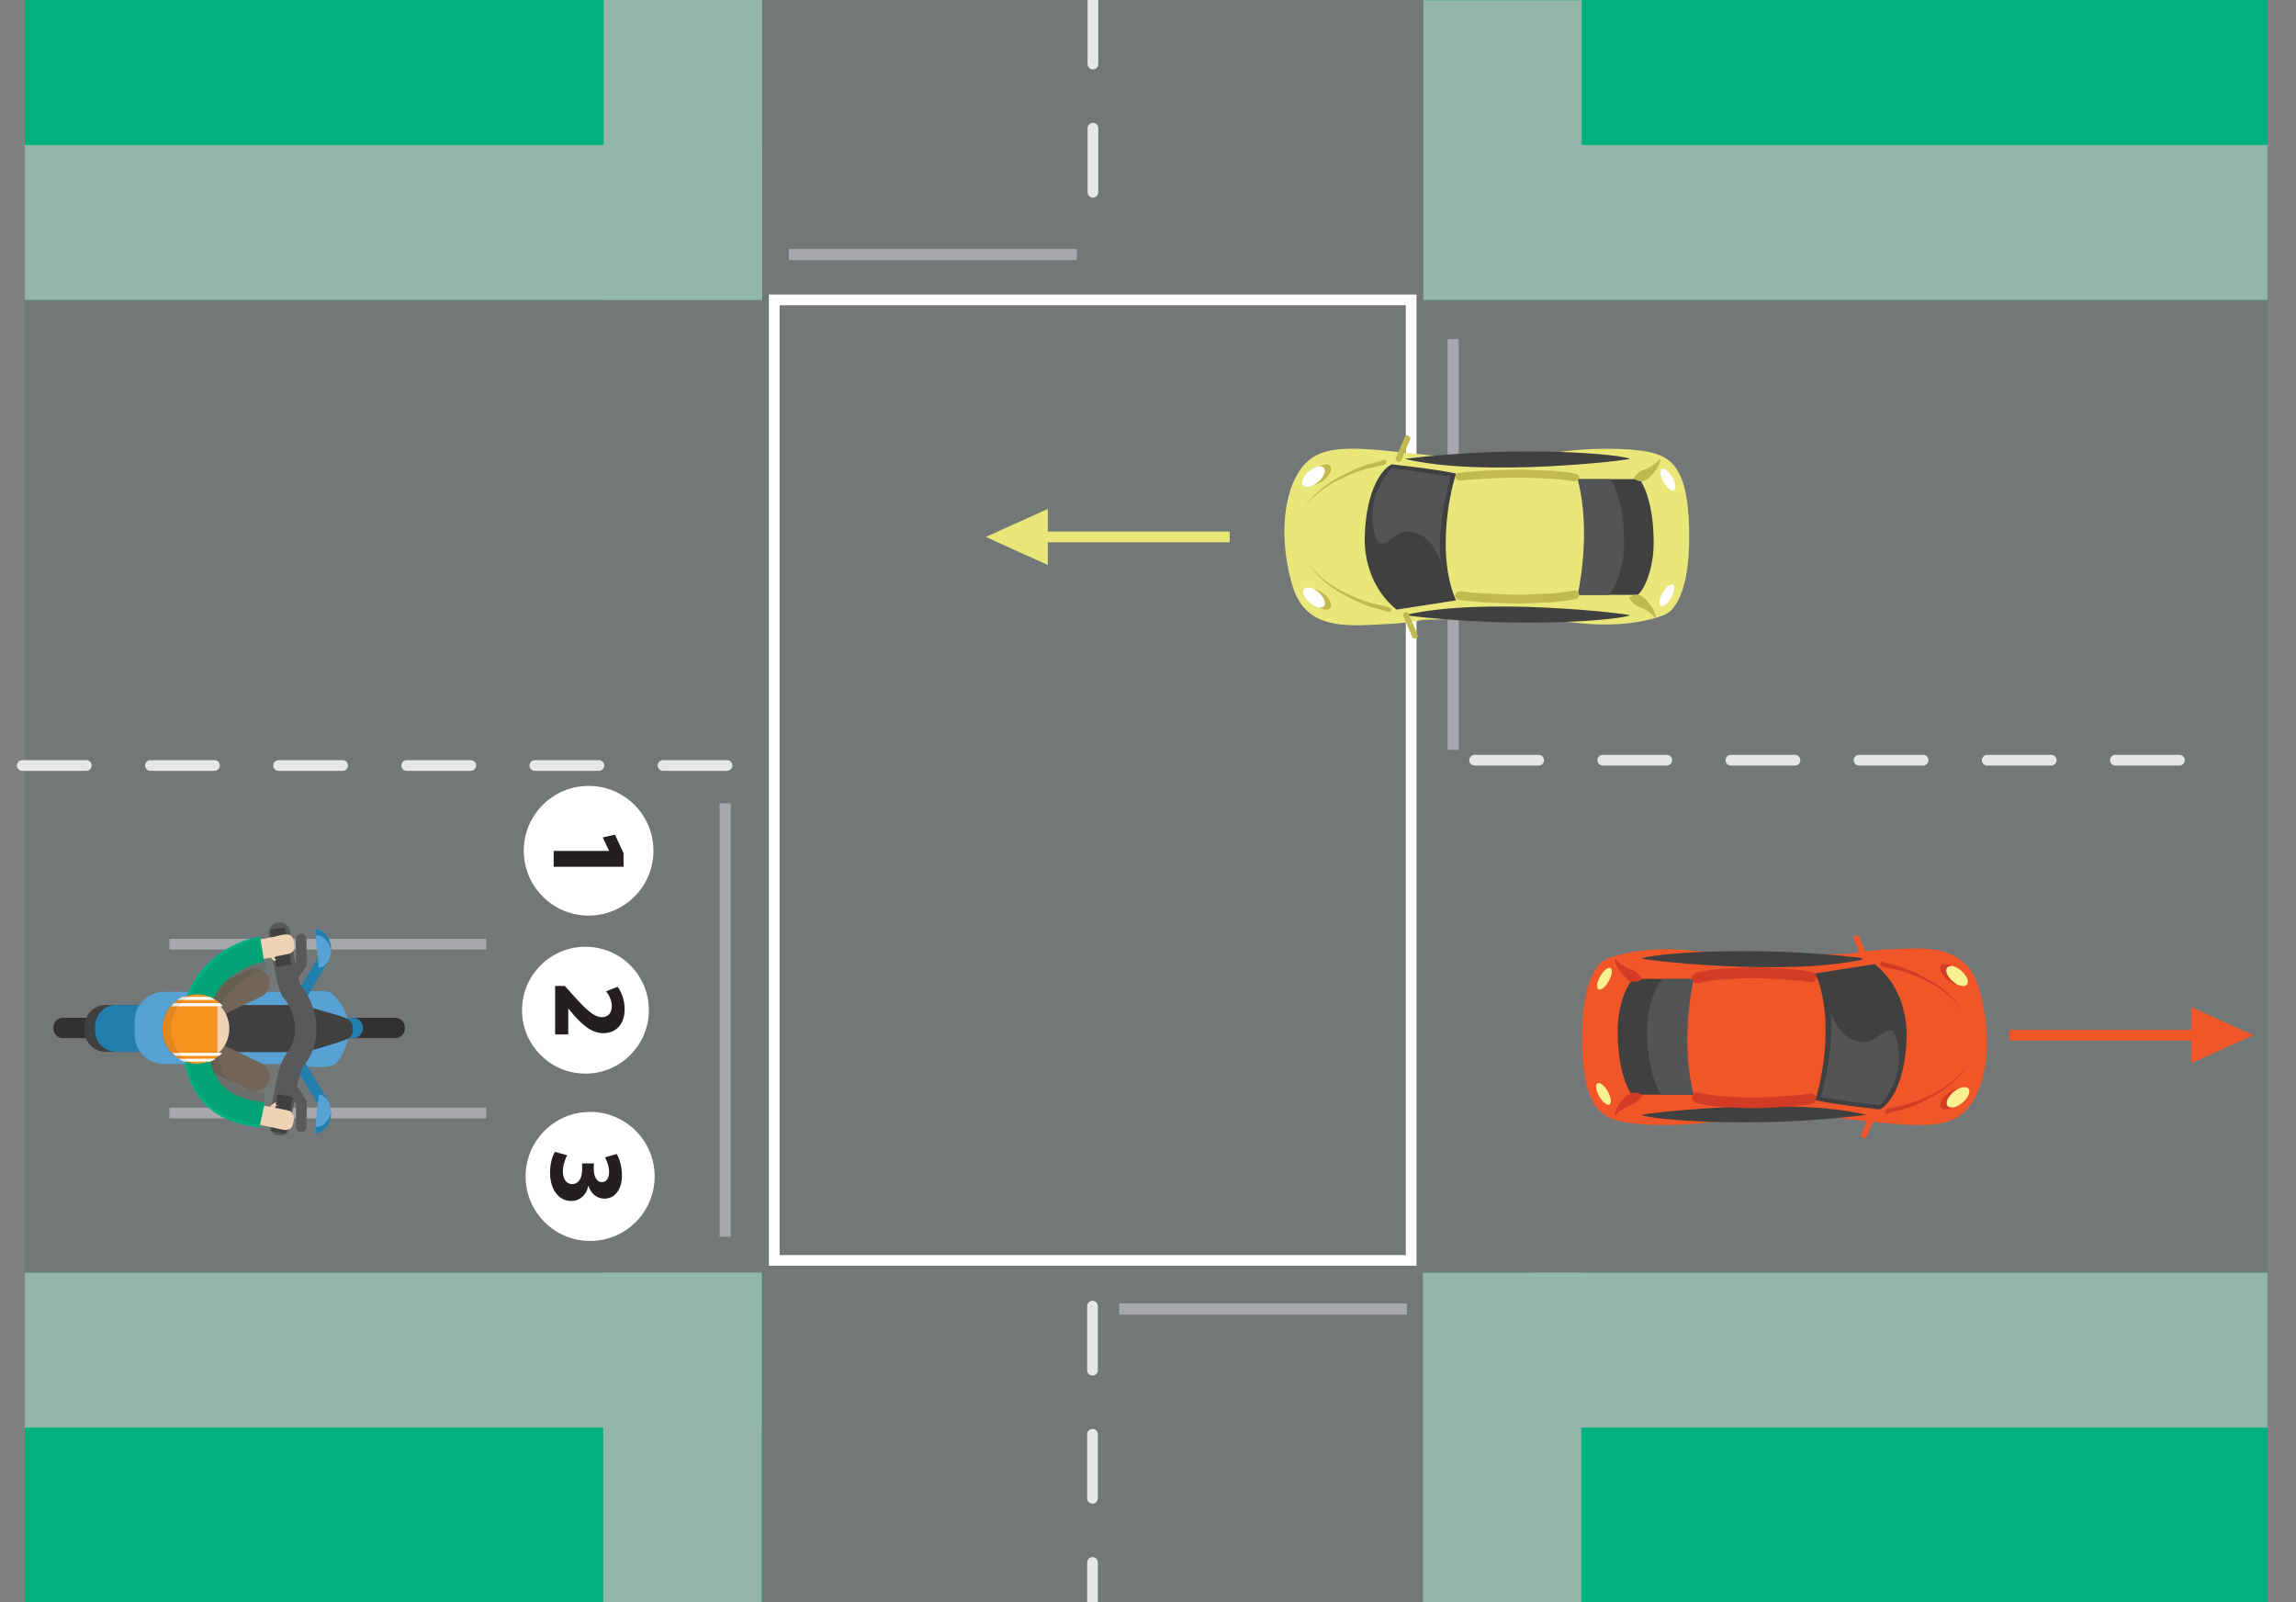 <?xml version="1.0" encoding="utf-8"?>
<!-- Generator: Adobe Illustrator 17.0.0, SVG Export Plug-In . SVG Version: 6.00 Build 0)  -->
<!DOCTYPE svg PUBLIC "-//W3C//DTD SVG 1.1//EN" "http://www.w3.org/Graphics/SVG/1.1/DTD/svg11.dtd">
<svg version="1.1" id="Layer_1" xmlns="http://www.w3.org/2000/svg" xmlns:xlink="http://www.w3.org/1999/xlink" x="0px" y="0px"
	 width="215px" height="150px" viewBox="0 0 215 150" enable-background="new 0 0 215 150" xml:space="preserve">
<rect x="0" y="0" width="215" height="150" fill="#808080" stroke="none"/>
<g>
	<g>
		<g display="none">
			<path display="inline" fill="#FEBE10" d="M474.154,188C427.656,44,304.663-110,75.583-110c-183.641,0-323.57,150-332.568,298
				H474.154z"/>
		</g>
		<g>
			<path display="none" fill="#4F6188" d="M111.083-95.481c0,0,139.658,9.286,233.833,105.981c-210-2.667-233.833,0.5-233.833,0.5
				h-217.5c0,0,24.545-61.823,100.667-93.167C39.583-100.833,87.34-98.185,111.083-95.481z"/>
		</g>
	</g>
</g>
<g>
	<rect x="2.324" fill="#00B180" width="210" height="150"/>
	<rect x="2.324" y="28.076" fill="#747777" width="210" height="91.084"/>
	<rect x="71.365" fill="#747777" width="61.959" height="150.065"/>
	<rect x="2.324" y="13.576" fill="#94B5AA" width="69.041" height="14.5"/>
	<rect x="2.324" y="119.16" fill="#94B5AA" width="68.999" height="14.5"/>
	<rect x="143.24" y="119.16" fill="#94B5AA" width="69.084" height="14.5"/>
	<rect x="56.49" y="119.16" fill="#94B5AA" width="14.833" height="30.905"/>
	<rect x="133.24" y="119.16" fill="#94B5AA" width="14.833" height="30.84"/>
	<rect x="56.532" y="0" fill="#94B5AA" width="14.833" height="28.076"/>
	<polygon fill="#94B5AA" points="212.324,13.575 212.324,28.075 133.284,28.075 133.284,0.025 148.114,0.025 148.114,13.575 	"/>
	<rect x="72.5" y="28.076" fill="none" stroke="#FFFFFF" stroke-miterlimit="10" width="59.643" height="89.924"/>
	<g>
		<path fill="#F05628" d="M150.533,89.748c0.217-0.073,3.034-1.3,8.163-0.722s14.447,0.284,14.447,0.284s1.011-0.303,4.045-0.438
			s6.862-0.496,8.091,3.549c1.228,4.045,0.978,8.26-0.528,10.676c-1.611,2.584-4.239,2.471-9.729,1.893s-2.627-0.375-7.756-0.447
			s-5.608,0.371-8.136,0.626s-6.357,0.255-8.091-0.396c-1.734-0.65-2.889-2.273-2.889-7.71S149.673,90.037,150.533,89.748z"/>
		<path fill="#404041" d="M153.017,91.647h5.526c0,0-1.354,5.743,0,10.836c-4.063,0-5.743,0-5.743,0s-1.294-1.584-1.32-5.851
			C151.462,93.489,152.746,91.647,153.017,91.647z"/>
		<path fill="#535455" d="M158.602,91.647h-2.821c-0.271,0-1.555,1.842-1.536,4.984c0.026,4.268,1.32,5.851,1.32,5.851
			c0.81,0,1.815,0,3.038,0C157.247,97.39,158.602,91.647,158.602,91.647z"/>
		<path fill="#404041" d="M169.975,91.132l5.58-0.867c3.094,2.517,2.998,6.231,2.983,6.799c-0.129,4.835-1.899,6.583-2.549,6.799
			c-4.876-0.542-6.014-0.867-6.014-0.867s0.921-2.573,0.975-6.285C171.004,93.002,169.975,91.132,169.975,91.132z"/>
		<path fill="#404041" d="M153.721,104.381c-0.14-0.098,13.761-1.788,21.075,0C163.744,105.735,154.263,104.76,153.721,104.381z"/>
		<path fill="#404041" d="M153.721,89.74c-0.14,0.098,13.761,1.788,21.075,0C163.744,88.385,154.263,89.36,153.721,89.74z"/>
		<path fill="#D23C27" d="M176.419,90.4L176.419,90.4l-0.002,0.002l0,0c0.001-0.001,0.019-0.02,0.028-0.034
			c0.022-0.032,0.04-0.088,0.034-0.138c-0.002-0.024-0.01-0.048-0.017-0.064l-0.008-0.016c-0.008-0.019-0.039-0.053-0.045-0.057
			c-0.006-0.005-0.013-0.01-0.02-0.015s-0.014-0.008-0.014-0.008c-0.005-0.002,0.015,0.007,0.042,0.017
			c0.054,0.019,0.145,0.047,0.262,0.081c0.237,0.065,0.576,0.157,0.983,0.267c0.103,0.029,0.211,0.059,0.323,0.09
			c0.028,0.009,0.06,0.018,0.094,0.031l0.082,0.031c0.055,0.021,0.111,0.043,0.167,0.064c0.226,0.087,0.465,0.175,0.711,0.285
			c0.249,0.1,0.497,0.222,0.747,0.347c0.252,0.122,0.496,0.264,0.747,0.395c0.499,0.265,0.98,0.583,1.398,0.909
			c0.422,0.325,0.783,0.667,1.073,0.977c0.29,0.311,0.502,0.594,0.64,0.799c0.071,0.101,0.12,0.185,0.155,0.241
			s0.053,0.086,0.053,0.086s-0.02-0.029-0.057-0.084c-0.037-0.054-0.09-0.136-0.166-0.233c-0.147-0.197-0.372-0.469-0.673-0.763
			c-0.599-0.591-1.509-1.266-2.521-1.742c-0.254-0.118-0.505-0.248-0.758-0.355c-0.252-0.111-0.499-0.218-0.745-0.303
			c-0.241-0.094-0.486-0.171-0.716-0.247c-0.057-0.019-0.114-0.038-0.17-0.056l-0.083-0.027c-0.021-0.007-0.043-0.013-0.07-0.019
			c-0.109-0.025-0.215-0.049-0.316-0.072c-0.414-0.091-0.759-0.168-1.001-0.221c-0.122-0.029-0.218-0.053-0.289-0.074
			c-0.036-0.011-0.064-0.02-0.1-0.036c-0.008-0.004-0.021-0.011-0.034-0.019c-0.01-0.007-0.02-0.014-0.028-0.021
			c-0.008-0.006-0.041-0.042-0.05-0.062l-0.009-0.018c-0.007-0.016-0.014-0.04-0.017-0.065c-0.006-0.051,0.011-0.107,0.034-0.14
			c0.009-0.015,0.027-0.034,0.028-0.035l0,0l0.001-0.001l0.001-0.001l0.022-0.02c0.088-0.081,0.225-0.076,0.306,0.012
			s0.076,0.225-0.012,0.306C176.424,90.395,176.421,90.398,176.419,90.4z"/>
		<path fill="#D23C27" d="M176.873,103.919c0,0,0,0-0.001-0.001l-0.001-0.001l0,0c0.001,0.001,0.019,0.02,0.028,0.034
			c0.022,0.032,0.04,0.088,0.034,0.138c-0.002,0.024-0.01,0.048-0.017,0.064l-0.008,0.016c-0.008,0.019-0.039,0.053-0.045,0.057
			c-0.006,0.005-0.013,0.01-0.02,0.015s-0.014,0.008-0.014,0.008c-0.005,0.002,0.015-0.007,0.042-0.017
			c0.054-0.019,0.145-0.047,0.262-0.081c0.237-0.065,0.576-0.157,0.983-0.267c0.103-0.029,0.211-0.059,0.323-0.09
			c0.028-0.009,0.06-0.018,0.094-0.031l0.082-0.031c0.055-0.021,0.111-0.043,0.167-0.064c0.226-0.087,0.465-0.175,0.711-0.285
			c0.249-0.1,0.497-0.222,0.747-0.347c0.252-0.122,0.496-0.264,0.747-0.395c0.499-0.265,0.98-0.583,1.398-0.909
			c0.422-0.325,0.783-0.667,1.073-0.977c0.29-0.311,0.502-0.594,0.64-0.799c0.071-0.101,0.12-0.185,0.155-0.241
			s0.053-0.086,0.053-0.086s-0.02,0.029-0.057,0.084c-0.037,0.054-0.09,0.136-0.166,0.233c-0.147,0.197-0.372,0.469-0.673,0.763
			c-0.599,0.591-1.509,1.266-2.521,1.742c-0.254,0.118-0.505,0.248-0.758,0.355c-0.252,0.111-0.499,0.218-0.745,0.303
			c-0.241,0.094-0.486,0.171-0.716,0.247c-0.057,0.019-0.114,0.038-0.17,0.056l-0.083,0.027c-0.021,0.007-0.043,0.013-0.07,0.019
			c-0.109,0.025-0.215,0.049-0.316,0.072c-0.414,0.091-0.759,0.168-1.001,0.221c-0.122,0.029-0.218,0.053-0.289,0.074
			c-0.036,0.011-0.064,0.02-0.1,0.036c-0.008,0.004-0.021,0.011-0.034,0.019c-0.01,0.007-0.02,0.014-0.028,0.021
			c-0.008,0.006-0.041,0.042-0.05,0.062l-0.009,0.018c-0.007,0.016-0.014,0.04-0.017,0.065c-0.006,0.051,0.011,0.107,0.034,0.14
			c0.009,0.015,0.027,0.034,0.028,0.035l0,0l0.001,0.001c0.001,0.001,0.001,0.001,0.001,0.001l0.022,0.02
			c0.088,0.081,0.225,0.076,0.306-0.012s0.076-0.225-0.012-0.306C176.879,103.924,176.875,103.921,176.873,103.919z"/>
		
			<ellipse transform="matrix(-0.494 0.869 -0.869 -0.494 304.076 6.395)" fill="#F9F18F" cx="150.178" cy="91.644" rx="1.142" ry="0.461"/>
		
			<ellipse transform="matrix(0.494 0.869 -0.869 0.494 165.034 -78.714)" fill="#F9F18F" cx="150.171" cy="102.488" rx="1.142" ry="0.461"/>
		
			<ellipse transform="matrix(-0.642 0.767 -0.767 -0.642 370.985 9.466)" fill="#F9F18F" cx="183.281" cy="91.409" rx="0.65" ry="1.273"/>
		<path fill="#D23C27" d="M182.894,91.911c-0.539-0.451-0.79-1.04-0.56-1.316c0.095-0.113,0.258-0.152,0.452-0.132
			c-0.425-0.233-0.836-0.27-1.013-0.059c-0.23,0.275,0.02,0.864,0.56,1.316c0.318,0.266,0.663,0.421,0.942,0.45
			C183.148,92.101,183.019,92.015,182.894,91.911z"/>
		
			<ellipse transform="matrix(0.642 0.767 -0.767 0.642 144.47 -103.766)" fill="#F9F18F" cx="183.268" cy="102.704" rx="0.65" ry="1.273"/>
		<path fill="#D23C27" d="M182.894,102.219c-0.539,0.451-0.79,1.04-0.56,1.316c0.095,0.113,0.258,0.152,0.452,0.132
			c-0.425,0.233-0.836,0.27-1.013,0.059c-0.23-0.275,0.02-0.864,0.56-1.316c0.318-0.266,0.663-0.421,0.942-0.45
			C183.148,102.029,183.019,102.115,182.894,102.219z"/>
		<g>
			<path fill="#D23C27" d="M151.273,89.783c0,0,0.036,0.038,0.098,0.104c0.063,0.064,0.149,0.172,0.27,0.251
				c0.217,0.17,0.551,0.393,0.88,0.557c0.176,0.065,0.354,0.126,0.505,0.172c0.141,0.082,0.249,0.18,0.349,0.276
				c0.1,0.117,0.185,0.185,0.258,0.278c0.072,0.077,0.124,0.141,0.124,0.141l0.005,0.006c0.023,0.028,0.021,0.068-0.003,0.094
				c0,0-0.049,0.052-0.152,0.11c-0.102,0.068-0.275,0.138-0.458,0.138c-0.194,0.017-0.414-0.015-0.605-0.12
				c-0.199-0.104-0.335-0.306-0.501-0.455c-0.145-0.174-0.3-0.329-0.411-0.506c-0.123-0.159-0.215-0.339-0.281-0.498
				c-0.078-0.151-0.099-0.275-0.126-0.363c-0.024-0.088-0.038-0.138-0.038-0.138c-0.008-0.027,0.008-0.056,0.036-0.063
				C151.24,89.763,151.26,89.769,151.273,89.783z"/>
		</g>
		<g>
			<path fill="#D23C27" d="M151.186,104.375c0,0,0.014-0.05,0.038-0.138c0.027-0.088,0.048-0.212,0.126-0.363
				c0.066-0.158,0.158-0.338,0.281-0.498c0.111-0.178,0.266-0.332,0.411-0.506c0.167-0.148,0.302-0.35,0.501-0.455
				c0.191-0.105,0.41-0.138,0.605-0.12c0.183,0.001,0.356,0.071,0.458,0.138c0.103,0.057,0.152,0.11,0.152,0.11
				c0.025,0.026,0.026,0.067,0.003,0.094l-0.005,0.006c0,0-0.051,0.064-0.124,0.141c-0.073,0.094-0.158,0.161-0.258,0.278
				c-0.1,0.096-0.208,0.194-0.349,0.276c-0.151,0.046-0.329,0.107-0.505,0.172c-0.329,0.164-0.663,0.387-0.88,0.557
				c-0.122,0.08-0.207,0.188-0.27,0.251c-0.063,0.066-0.098,0.104-0.098,0.104c-0.019,0.021-0.052,0.022-0.073,0.003
				C151.186,104.413,151.181,104.392,151.186,104.375z"/>
		</g>
		<path fill="#F05628" d="M174.946,89.732c0.039,0.092-0.041,0.214-0.179,0.272l0,0c-0.138,0.058-0.281,0.031-0.32-0.061
			l-0.877-2.077c-0.039-0.092,0.041-0.214,0.179-0.272l0,0c0.138-0.058,0.281-0.031,0.32,0.061L174.946,89.732z"/>
		<path fill="#F05628" d="M175.644,104.398c0.039-0.092-0.041-0.214-0.179-0.272l0,0c-0.138-0.058-0.281-0.031-0.32,0.061
			l-0.877,2.077c-0.039,0.092,0.041,0.214,0.179,0.272l0,0c0.138,0.058,0.281,0.031,0.32-0.061L175.644,104.398z"/>
		<path fill="#535455" d="M171.383,94.69c0,0,0.578,2.513-0.867,8.025c3.829,0.6,5.529,0.781,5.529,0.781s2.273-2.348,1.695-5.598
			c-0.578-3.251-1.769,0.038-3.565-0.361C173.097,97.297,172.308,96.936,171.383,94.69z"/>
		<path fill="none" stroke="#D23C27" stroke-linecap="round" stroke-linejoin="round" stroke-miterlimit="10" d="M158.949,91.555
			c0.939-0.245,1.86-0.334,2.535-0.365c1.374-0.064,2.103-0.16,3.471-0.097c1.435,0.067,3.299,0.125,4.614,0.375"/>
		<path fill="none" stroke="#D23C27" stroke-linecap="round" stroke-linejoin="round" stroke-miterlimit="10" d="M158.949,102.775
			c0.939,0.245,1.86,0.334,2.535,0.365c1.374,0.064,2.103,0.16,3.471,0.097c1.435-0.067,3.299-0.125,4.614-0.375"/>
	</g>
	<rect x="136.053" y="32.25" fill="none" stroke="#A6A8AB" stroke-miterlimit="10" width="0.042" height="37.451"/>
	<rect x="67.886" y="75.701" fill="none" stroke="#A6A8AB" stroke-miterlimit="10" width="0.042" height="39.581"/>
	<rect x="74.365" y="23.805" fill="none" stroke="#A6A8AB" stroke-miterlimit="10" width="25.979" height="0.042"/>
	<rect x="105.303" y="122.535" fill="none" stroke="#A6A8AB" stroke-miterlimit="10" width="25.938" height="0.042"/>
	<polygon fill="#E9E67A" points="98.12,52.898 92.31,50.268 98.12,47.648 98.12,49.768 115.15,49.768 115.15,50.768 98.12,50.768 	
		"/>
	<polygon fill="#F05628" points="205.19,94.29 211,96.92 205.19,99.54 205.19,97.42 188.16,97.42 188.16,96.42 205.19,96.42 	"/>
	
		<line fill="none" stroke="#E6E7E8" stroke-linecap="round" stroke-miterlimit="10" stroke-dasharray="6" x1="102.303" y1="122.282" x2="102.303" y2="150.065"/>
	
		<line fill="none" stroke="#E6E7E8" stroke-linecap="round" stroke-miterlimit="10" stroke-dasharray="6" x1="102.344" y1="0" x2="102.344" y2="23.847"/>
	
		<line fill="none" stroke="#E6E7E8" stroke-linecap="round" stroke-miterlimit="10" stroke-dasharray="6" x1="138.083" y1="71.17" x2="205.541" y2="71.17"/>
	
		<line fill="none" stroke="#E6E7E8" stroke-linecap="round" stroke-miterlimit="10" stroke-dasharray="6" x1="2.083" y1="71.669" x2="69.541" y2="71.669"/>
	<line fill="none" stroke="#A6A8AB" stroke-miterlimit="10" x1="45.532" y1="88.401" x2="15.865" y2="88.401"/>
	<line fill="none" stroke="#A6A8AB" stroke-miterlimit="10" x1="45.532" y1="104.199" x2="15.865" y2="104.199"/>
	<g>
		<circle fill="#FFFFFF" cx="55.119" cy="79.649" r="6.071"/>
		<g>
			<path fill="#231F20" d="M57.032,79.667v-0.02l-0.594-1.248l1.148-0.252l0.806,1.732v1.269h-6.544v-1.481H57.032z"/>
		</g>
	</g>
	<g>
		<circle fill="#FFFFFF" cx="54.821" cy="94.576" r="5.938"/>
		<g>
			<path fill="#231F20" d="M51.981,92.307h0.905l0.749,0.828c1.252,1.398,1.97,2.078,2.719,2.098c0.522,0,0.936-0.315,0.936-1.054
				c0-0.551-0.276-1.033-0.532-1.369l1.074-0.424c0.365,0.484,0.66,1.232,0.66,2.098c0,1.449-0.847,2.246-2.009,2.246
				c-1.074,0-1.93-0.779-2.758-1.704l-0.491-0.591h-0.02v2.413h-1.232v-4.54L51.981,92.307L51.981,92.307z"/>
		</g>
	</g>
	<g>
		<circle fill="#FFFFFF" cx="55.26" cy="110.14" r="6.041"/>
		<g>
			<path fill="#231F20" d="M53.109,108.152c-0.14,0.271-0.401,0.892-0.401,1.512c0,0.792,0.381,1.193,0.871,1.193
				c0.642,0,0.932-0.642,0.932-1.313v-0.622h1.093v0.591c0.01,0.511,0.2,1.163,0.752,1.163c0.391,0,0.682-0.321,0.682-0.962
				c0-0.531-0.231-1.091-0.391-1.362l1.101-0.311c0.251,0.391,0.491,1.173,0.491,2.014c0,1.392-0.731,2.164-1.623,2.164
				c-0.692,0-1.232-0.391-1.512-1.192h-0.02c-0.14,0.781-0.732,1.412-1.583,1.412c-1.153,0-1.994-1.012-1.994-2.665
				c0-0.841,0.221-1.553,0.461-1.933L53.109,108.152z"/>
		</g>
	</g>
	<g>
		<path fill="#32312F" d="M30.794,97.194c-0.493,0-0.893-0.4-0.893-0.893v-0.119c0-0.493,0.4-0.893,0.893-0.893h6.222
			c0.493,0,0.893,0.4,0.893,0.893v0.119c0,0.493-0.4,0.893-0.893,0.893H30.794z"/>
		<path fill="#32312F" d="M5.893,97.194C5.4,97.194,5,96.794,5,96.301v-0.119c0-0.493,0.4-0.893,0.893-0.893h6.222
			c0.493,0,0.893,0.4,0.893,0.893v0.119c0,0.493-0.4,0.893-0.893,0.893H5.893z"/>
		<path fill="#404041" d="M9.898,98.473c-1.1,0-1.991-0.891-1.991-1.991v-0.398c0-1.1,0.891-1.991,1.991-1.991h7.779
			c1.1,0,1.991,0.891,1.991,1.991v0.398c0,1.1-0.891,1.991-1.991,1.991H9.898z"/>
		<path fill="#227FAD" d="M10.894,98.473c-1.1,0-1.991-0.891-1.991-1.991v-0.398c0-1.1,0.891-1.991,1.991-1.991h7.779
			c1.1,0,1.991,0.891,1.991,1.991v0.398c0,1.1-0.891,1.991-1.991,1.991H10.894z"/>
		<path fill="#227FAD" d="M27.921,97.194c-0.526,0-0.953-0.427-0.953-0.953l0,0c0-0.526,0.427-0.953,0.953-0.953h5.128
			c0.526,0,0.953,0.427,0.953,0.953l0,0c0,0.526-0.427,0.953-0.953,0.953H27.921z"/>
		<path fill="#57A1D4" d="M15.388,99.625c-1.539,0-2.787-1.248-2.787-2.787v-1.195c0-1.539,1.248-2.787,2.787-2.787H28.03
			c1.539,0,2.787,1.248,2.787,2.787v1.195c0,1.539-1.248,2.787-2.787,2.787H15.388z"/>
		<path fill="#57A1D4" d="M30.974,92.952c-0.614-0.318-2.379-0.096-3.557-0.096s-0.563,6.769-0.563,6.769s3.73,0.614,4.511,0
			c0.489-0.384,1.294-1.666,1.294-3.367C32.658,94.475,31.292,93.117,30.974,92.952z"/>
		<path fill="#404041" d="M17.58,98.506c-1.219,0-2.207-0.988-2.207-2.207l0,0c0-1.219,0.988-2.207,2.207-2.207h10.632
			c1.219,0,2.207,0.988,2.207,2.207l0,0c0,1.219-0.988,2.207-2.207,2.207H17.58z"/>
		<g>
			<line fill="none" stroke="#227FAD" stroke-miterlimit="10" x1="27.906" y1="99.342" x2="30.419" y2="103.484"/>
			<path fill="#57A1D4" d="M30.981,104.4c0.102-0.997-0.403-1.865-1.128-1.939l-0.369,3.61
				C30.21,106.145,30.88,105.397,30.981,104.4z"/>
			<path fill="#227FAD" d="M30.997,104.394c0.01-0.096,0.009-0.19,0.008-0.283c-0.187,0.853-0.793,1.459-1.447,1.392l-0.057,0.561
				C30.225,106.139,30.895,105.391,30.997,104.394z"/>
		</g>
		<g>
			<line fill="none" stroke="#227FAD" stroke-miterlimit="10" x1="27.906" y1="93.732" x2="30.419" y2="89.591"/>
			<path fill="#57A1D4" d="M30.981,88.675c0.102,0.997-0.403,1.865-1.128,1.939l-0.369-3.61C30.21,86.93,30.88,87.678,30.981,88.675
				z"/>
			<path fill="#227FAD" d="M30.997,88.681c0.01,0.096,0.009,0.19,0.008,0.283c-0.187-0.853-0.793-1.459-1.447-1.392l-0.057-0.561
				C30.225,86.936,30.895,87.684,30.997,88.681z"/>
		</g>
		<path fill="#404041" d="M33.02,96.267c0,0,0.05-0.56-0.448-0.858c-0.498-0.299-4.666-1.403-4.666-1.403s0.599,0.906,0.592,2.1
			s-0.225,2.003-0.574,2.401c-0.348,0.398,4.349-1.057,4.647-1.256C32.869,97.052,33.131,96.77,33.02,96.267z"/>
		<path fill="none" stroke="#58595B" stroke-width="2" stroke-linecap="round" stroke-linejoin="round" stroke-miterlimit="10" d="
			M26.172,87.357c0,0,0.664,4.992,1.195,5.499s1.261,1.967,1.261,3.427c0,1.792-0.737,2.49-1.228,3.342
			c-0.613,1.064-1.228,5.949-1.228,5.882"/>
		<path fill="#716558" d="M17.906,96.465c-0.689,0.332-1.516,0.043-1.848-0.645l0,0c-0.332-0.689-0.043-1.516,0.645-1.848
			l6.564-3.167c0.689-0.332,1.516-0.043,1.848,0.645l0,0c0.332,0.689,0.043,1.516-0.645,1.848L17.906,96.465z"/>
		<path fill="#716558" d="M17.906,96.379c-0.689-0.332-1.516-0.043-1.848,0.645l0,0c-0.332,0.689-0.043,1.516,0.645,1.848
			l6.564,3.167c0.689,0.332,1.516,0.043,1.848-0.645l0,0c0.332-0.689,0.043-1.516-0.645-1.848L17.906,96.379z"/>
		<path fill="#EFD3B4" d="M25.175,103.818c0,0,0.273-0.567,0.763-0.631c0.49-0.063,0.429,0.265,0.429,0.265l-0.836,0.374
			L25.175,103.818z"/>
		<g>
			<path fill="#404041" d="M25.751,104.566c-0.1-0.016-0.167-0.109-0.151-0.209l0,0c0.016-0.1,0.109-0.167,0.209-0.151l1.114,0.178
				c0.1,0.016,0.167,0.109,0.151,0.209l0,0c-0.016,0.1-0.109,0.167-0.209,0.151L25.751,104.566z"/>
			<path fill="#404041" d="M25.696,104.911c-0.1-0.016-0.167-0.109-0.151-0.209l0,0c0.016-0.1,0.109-0.167,0.209-0.151l1.114,0.178
				c0.1,0.016,0.167,0.109,0.151,0.209l0,0c-0.016,0.1-0.109,0.167-0.209,0.151L25.696,104.911z"/>
			<path fill="#404041" d="M25.643,105.238c-0.1-0.016-0.167-0.109-0.151-0.209l0,0c0.016-0.1,0.109-0.167,0.209-0.151l1.114,0.178
				c0.1,0.016,0.167,0.109,0.151,0.209l0,0c-0.016,0.1-0.109,0.167-0.209,0.151L25.643,105.238z"/>
			<path fill="#404041" d="M25.586,105.599c-0.1-0.016-0.167-0.109-0.151-0.209l0,0c0.016-0.1,0.109-0.167,0.209-0.151l1.114,0.178
				c0.1,0.016,0.167,0.109,0.151,0.209l0,0c-0.016,0.1-0.109,0.167-0.209,0.151L25.586,105.599z"/>
			<path fill="#404041" d="M25.528,105.959c-0.1-0.016-0.167-0.109-0.151-0.209l0,0c0.016-0.1,0.109-0.167,0.209-0.151l1.114,0.178
				c0.1,0.016,0.167,0.109,0.151,0.209l0,0c-0.016,0.1-0.109,0.167-0.209,0.151L25.528,105.959z"/>
			<path fill="#404041" d="M26.091,102.833c-0.1-0.016-0.167-0.109-0.151-0.209l0,0c0.016-0.1,0.109-0.167,0.209-0.151l1.114,0.178
				c0.1,0.016,0.167,0.109,0.151,0.209l0,0c-0.016,0.1-0.109,0.167-0.209,0.151L26.091,102.833z"/>
			<path fill="#404041" d="M26.036,103.177c-0.1-0.016-0.167-0.109-0.151-0.209l0,0c0.016-0.1,0.109-0.167,0.209-0.151l1.114,0.178
				c0.1,0.016,0.167,0.109,0.151,0.209l0,0c-0.016,0.1-0.109,0.167-0.209,0.151L26.036,103.177z"/>
			<path fill="#404041" d="M25.984,103.505c-0.1-0.016-0.167-0.109-0.151-0.209l0,0c0.016-0.1,0.109-0.167,0.209-0.151l1.114,0.178
				c0.1,0.016,0.167,0.109,0.151,0.209l0,0c-0.016,0.1-0.109,0.167-0.209,0.151L25.984,103.505z"/>
			<path fill="#404041" d="M25.926,103.865c-0.1-0.016-0.167-0.109-0.151-0.209l0,0c0.016-0.1,0.109-0.167,0.209-0.151l1.114,0.178
				c0.1,0.016,0.167,0.109,0.151,0.209l0,0c-0.016,0.1-0.109,0.167-0.209,0.151L25.926,103.865z"/>
			<path fill="#404041" d="M25.869,104.226c-0.1-0.016-0.167-0.109-0.151-0.209l0,0c0.016-0.1,0.109-0.167,0.209-0.151l1.114,0.178
				c0.1,0.016,0.167,0.109,0.151,0.209l0,0c-0.016,0.1-0.109,0.167-0.209,0.151L25.869,104.226z"/>
		</g>
		<path fill="#EFD3B4" d="M25.236,89.45c0,0,0.273,0.567,0.763,0.631c0.49,0.063,0.429-0.265,0.429-0.265l-0.836-0.374L25.236,89.45
			z"/>
		<g>
			<path fill="#404041" d="M25.636,88.423c-0.1,0.016-0.167,0.109-0.151,0.209l0,0c0.016,0.1,0.109,0.167,0.209,0.151l1.114-0.178
				c0.1-0.016,0.167-0.109,0.151-0.209l0,0c-0.016-0.1-0.109-0.167-0.209-0.151L25.636,88.423z"/>
			<path fill="#404041" d="M25.582,88.079c-0.1,0.016-0.167,0.109-0.151,0.209l0,0c0.016,0.1,0.109,0.167,0.209,0.151l1.114-0.178
				c0.1-0.016,0.167-0.109,0.151-0.209l0,0c-0.016-0.1-0.109-0.167-0.209-0.151L25.582,88.079z"/>
			<path fill="#404041" d="M25.529,87.751c-0.1,0.016-0.167,0.109-0.151,0.209l0,0c0.016,0.1,0.109,0.167,0.209,0.151l1.114-0.178
				c0.1-0.016,0.167-0.109,0.151-0.209l0,0c-0.016-0.1-0.109-0.167-0.209-0.151L25.529,87.751z"/>
			<path fill="#404041" d="M25.472,87.391c-0.1,0.016-0.167,0.109-0.151,0.209l0,0c0.016,0.1,0.109,0.167,0.209,0.151l1.114-0.178
				c0.1-0.016,0.167-0.109,0.151-0.209l0,0c-0.016-0.1-0.109-0.167-0.209-0.151L25.472,87.391z"/>
			<path fill="#404041" d="M25.414,87.03c-0.1,0.016-0.167,0.109-0.151,0.209l0,0c0.016,0.1,0.109,0.167,0.209,0.151l1.114-0.178
				c0.1-0.016,0.167-0.109,0.151-0.209l0,0c-0.016-0.1-0.109-0.167-0.209-0.151L25.414,87.03z"/>
			<path fill="#404041" d="M25.977,90.156c-0.1,0.016-0.167,0.109-0.151,0.209l0,0c0.016,0.1,0.109,0.167,0.209,0.151l1.114-0.178
				c0.1-0.016,0.167-0.109,0.151-0.209l0,0c-0.016-0.1-0.109-0.167-0.209-0.151L25.977,90.156z"/>
			<path fill="#404041" d="M25.922,89.812c-0.1,0.016-0.167,0.109-0.151,0.209l0,0c0.016,0.1,0.109,0.167,0.209,0.151l1.114-0.178
				c0.1-0.016,0.167-0.109,0.151-0.209l0,0c-0.016-0.1-0.109-0.167-0.209-0.151L25.922,89.812z"/>
			<path fill="#404041" d="M25.87,89.485c-0.1,0.016-0.167,0.109-0.151,0.209l0,0c0.016,0.1,0.109,0.167,0.209,0.151l1.114-0.178
				c0.1-0.016,0.167-0.109,0.151-0.209l0,0c-0.016-0.1-0.109-0.167-0.209-0.151L25.87,89.485z"/>
			<path fill="#404041" d="M25.812,89.124c-0.1,0.016-0.167,0.109-0.151,0.209l0,0c0.016,0.1,0.109,0.167,0.209,0.151l1.114-0.178
				c0.1-0.016,0.167-0.109,0.151-0.209l0,0c-0.016-0.1-0.109-0.167-0.209-0.151L25.812,89.124z"/>
			<path fill="#404041" d="M25.755,88.764c-0.1,0.016-0.167,0.109-0.151,0.209l0,0c0.016,0.1,0.109,0.167,0.209,0.151l1.114-0.178
				c0.1-0.016,0.167-0.109,0.151-0.209l0,0c-0.016-0.1-0.109-0.167-0.209-0.151L25.755,88.764z"/>
		</g>
		<path fill="#EFD3B4" d="M23.967,105.241c-0.5-0.1-0.823-0.586-0.723-1.086s0.586-0.823,1.086-0.723c0,0,2.56,0.514,2.567,0.515
			c0.775,0.155,0.685,0.902,0.47,1.478c-0.236,0.63-1.166,0.265-1.621,0.173c-0.566-0.114-1.133-0.227-1.699-0.341
			C24.02,105.251,23.994,105.246,23.967,105.241z"/>
		<path fill="#EFD3B4" d="M24.028,88.027c-0.5,0.1-0.823,0.586-0.723,1.086s0.586,0.823,1.086,0.723c0,0,2.56-0.514,2.567-0.515
			c0.775-0.155,0.685-0.902,0.47-1.478c-0.236-0.63-1.166-0.265-1.621-0.173c-0.566,0.114-1.133,0.227-1.699,0.341
			C24.08,88.017,24.054,88.022,24.028,88.027z"/>
		<g>
			<path fill="#00B180" d="M16.972,96.428L16.972,96.428c0-5.997,4.832-8.348,7.386-8.753l0.379,2.359
				c-0.219,0.037-5.376,0.961-5.376,6.393c0,5.873,2.912,6.37,4.839,6.699c0.23,0.039,0.436,0.075,0.608,0.114l-0.525,2.331
				c-0.137-0.031-0.301-0.058-0.485-0.089C21.756,105.133,16.972,104.316,16.972,96.428z"/>
		</g>
		<path opacity="0.1" fill="none" stroke="#231F20" stroke-width="3" stroke-miterlimit="10" enable-background="new    " d="
			M24.62,89.304c0,0-5.969,1.262-5.898,7.371c0.057,4.902,1.792,6.556,5.898,7.188"/>
		<g id="head_7_">
			<ellipse fill="#EFD3B4" cx="18.517" cy="96.305" rx="2.953" ry="3.038"/>
			<path fill="#F6921E" d="M20.78,98.575h-0.415v-4.57h0.317c-0.583-0.562-1.375-0.91-2.249-0.91c-1.792,0-3.244,1.452-3.244,3.244
				s1.452,3.244,3.244,3.244C19.357,99.584,20.189,99.195,20.78,98.575z"/>
			<path fill="#FFFFFF" d="M16.711,99.122c0.165,0.106,0.34,0.198,0.524,0.273h2.443c0.184-0.075,0.359-0.167,0.525-0.273H16.711z"
				/>
			<path fill="#FFFFFF" d="M16.425,98.848h4.104c0.087-0.072,0.171-0.147,0.251-0.227v-0.046h-0.367h-4.279
				C16.226,98.671,16.322,98.764,16.425,98.848z"/>
			<path fill="#FFFFFF" d="M16.589,93.622c0.168-0.114,0.346-0.213,0.533-0.294h2.487c0.187,0.081,0.366,0.18,0.534,0.294H16.589z"
				/>
			<path fill="#FFFFFF" d="M16.304,93.915h4.279c0.091,0.077,0.179,0.158,0.261,0.244v0.049h-0.382h-4.461
				C16.097,94.106,16.197,94.006,16.304,93.915z"/>
			<path opacity="0.1" fill="#231F20" enable-background="new    " d="M15.983,96.339c0-1.453,0.883-2.7,2.142-3.233
				c-1.687,0.115-3.022,1.516-3.022,3.233s1.334,3.118,3.022,3.233C16.866,99.039,15.983,97.793,15.983,96.339z"/>
		</g>
		<polyline fill="none" stroke="#59595B" stroke-linecap="round" stroke-linejoin="round" stroke-miterlimit="10" points="
			27.018,101.459 28.229,103.183 28.193,105.508 		"/>
		<polyline fill="none" stroke="#59595B" stroke-linecap="round" stroke-linejoin="round" stroke-miterlimit="10" points="
			27.018,91.97 28.229,90.247 28.193,87.921 		"/>
	</g>
	<g>
		<path fill="#E9E67A" d="M155.798,57.59c-0.217,0.073-3.034,1.3-8.163,0.722s-14.447-0.284-14.447-0.284s-1.011,0.303-4.045,0.438
			s-6.862,0.496-8.091-3.549c-1.228-4.045-0.978-8.26,0.528-10.676c1.611-2.584,4.239-2.471,9.729-1.893s2.627,0.375,7.756,0.447
			s5.608-0.371,8.136-0.626s6.357-0.255,8.091,0.396c1.734,0.651,2.889,2.273,2.889,7.71
			C158.182,55.712,156.658,57.301,155.798,57.59z"/>
		<path fill="#404041" d="M153.315,55.691h-5.526c0,0,1.354-5.743,0-10.836c4.063,0,5.743,0,5.743,0s1.294,1.584,1.32,5.851
			C154.87,53.849,153.586,55.691,153.315,55.691z"/>
		<path fill="#535455" d="M147.73,55.691h2.821c0.271,0,1.555-1.842,1.536-4.984c-0.026-4.268-1.32-5.851-1.32-5.851
			c-0.81,0-1.815,0-3.038,0C149.085,49.948,147.73,55.691,147.73,55.691z"/>
		<path fill="#404041" d="M136.357,56.206l-5.58,0.867c-3.094-2.517-2.998-6.231-2.983-6.799c0.129-4.835,1.899-6.583,2.549-6.799
			c4.876,0.542,6.014,0.867,6.014,0.867s-0.921,2.573-0.975,6.285C135.328,54.337,136.357,56.206,136.357,56.206z"/>
		<path fill="#404041" d="M152.61,42.958c0.14,0.098-13.761,1.788-21.075,0C142.587,41.603,152.069,42.578,152.61,42.958z"/>
		<path fill="#404041" d="M152.61,57.599c0.14-0.098-13.761-1.788-21.075,0C142.587,58.953,152.069,57.978,152.61,57.599z"/>
		<path fill="#BFB94F" d="M129.913,56.938L129.913,56.938l0.002-0.002l0,0c-0.001,0.001-0.019,0.02-0.028,0.034
			c-0.022,0.032-0.04,0.088-0.034,0.138c0.002,0.024,0.01,0.048,0.017,0.064l0.008,0.016c0.008,0.019,0.039,0.053,0.045,0.057
			c0.006,0.005,0.013,0.01,0.02,0.015s0.014,0.008,0.014,0.008c0.005,0.002-0.015-0.007-0.042-0.017
			c-0.054-0.019-0.145-0.047-0.262-0.081c-0.237-0.065-0.576-0.157-0.983-0.267c-0.103-0.029-0.211-0.059-0.323-0.09
			c-0.028-0.009-0.06-0.018-0.094-0.031l-0.082-0.031c-0.055-0.021-0.111-0.043-0.167-0.064c-0.226-0.087-0.465-0.175-0.711-0.285
			c-0.249-0.1-0.497-0.222-0.747-0.347c-0.252-0.122-0.496-0.264-0.747-0.395c-0.499-0.265-0.98-0.583-1.398-0.909
			c-0.422-0.325-0.783-0.667-1.073-0.977c-0.29-0.311-0.502-0.594-0.64-0.799c-0.071-0.101-0.12-0.185-0.155-0.241
			c-0.035-0.056-0.053-0.086-0.053-0.086s0.02,0.029,0.057,0.084c0.037,0.054,0.09,0.136,0.166,0.233
			c0.147,0.197,0.372,0.469,0.673,0.763c0.599,0.591,1.509,1.266,2.521,1.742c0.254,0.118,0.505,0.248,0.758,0.355
			c0.252,0.111,0.499,0.218,0.745,0.303c0.241,0.094,0.486,0.171,0.716,0.247c0.057,0.019,0.114,0.038,0.17,0.056l0.083,0.027
			c0.021,0.007,0.043,0.013,0.07,0.019c0.109,0.025,0.215,0.049,0.316,0.072c0.414,0.091,0.759,0.168,1.001,0.221
			c0.122,0.029,0.218,0.053,0.289,0.074c0.036,0.011,0.064,0.02,0.1,0.036c0.008,0.004,0.021,0.011,0.034,0.019
			c0.01,0.007,0.02,0.014,0.028,0.021c0.008,0.006,0.041,0.042,0.05,0.062L130.266,57c0.007,0.016,0.014,0.04,0.017,0.065
			c0.006,0.051-0.011,0.107-0.034,0.14c-0.009,0.015-0.027,0.034-0.028,0.035l0,0l-0.001,0.001l-0.001,0.001l-0.022,0.02
			c-0.088,0.081-0.225,0.076-0.306-0.012s-0.076-0.225,0.012-0.306C129.908,56.943,129.911,56.94,129.913,56.938z"/>
		<path fill="#BFB94F" d="M129.459,43.419c0,0,0,0,0.001,0.001l0.001,0.001l0,0c-0.001-0.001-0.019-0.02-0.028-0.034
			c-0.022-0.032-0.04-0.088-0.034-0.138c0.002-0.024,0.01-0.048,0.017-0.064l0.008-0.016c0.008-0.019,0.039-0.053,0.045-0.057
			c0.006-0.005,0.013-0.01,0.02-0.015s0.014-0.008,0.014-0.008c0.005-0.002-0.015,0.007-0.042,0.017
			c-0.054,0.019-0.145,0.047-0.262,0.081c-0.237,0.065-0.576,0.157-0.983,0.267c-0.103,0.029-0.211,0.059-0.323,0.09
			c-0.028,0.009-0.06,0.018-0.094,0.031l-0.082,0.031c-0.055,0.021-0.111,0.043-0.167,0.064c-0.226,0.087-0.465,0.175-0.711,0.285
			c-0.249,0.1-0.497,0.222-0.747,0.347c-0.252,0.122-0.496,0.264-0.747,0.395c-0.499,0.265-0.98,0.583-1.398,0.909
			c-0.422,0.325-0.783,0.667-1.073,0.977c-0.29,0.311-0.502,0.594-0.64,0.799c-0.071,0.101-0.12,0.185-0.155,0.241
			c-0.035,0.056-0.053,0.086-0.053,0.086s0.02-0.029,0.057-0.084c0.037-0.054,0.09-0.136,0.166-0.233
			c0.147-0.197,0.372-0.469,0.673-0.763c0.599-0.591,1.509-1.266,2.521-1.742c0.254-0.118,0.505-0.248,0.758-0.355
			c0.252-0.111,0.499-0.218,0.745-0.303c0.241-0.094,0.486-0.171,0.716-0.247c0.057-0.019,0.114-0.038,0.17-0.056l0.083-0.027
			c0.021-0.007,0.043-0.013,0.071-0.019c0.109-0.025,0.215-0.049,0.316-0.072c0.414-0.091,0.759-0.168,1.001-0.221
			c0.122-0.029,0.218-0.053,0.289-0.074c0.036-0.011,0.064-0.02,0.1-0.036c0.008-0.004,0.021-0.011,0.034-0.019
			c0.01-0.007,0.02-0.014,0.028-0.021c0.008-0.006,0.041-0.042,0.05-0.062l0.009-0.018c0.007-0.016,0.014-0.04,0.017-0.065
			c0.006-0.051-0.011-0.107-0.034-0.14c-0.009-0.015-0.027-0.034-0.028-0.035l0,0l-0.001-0.001
			c-0.001-0.001-0.001-0.001-0.001-0.001l-0.022-0.02c-0.088-0.081-0.225-0.076-0.306,0.012s-0.076,0.225,0.012,0.306
			C129.453,43.416,129.456,43.417,129.459,43.419z"/>
		
			<ellipse transform="matrix(0.494 -0.869 0.869 0.494 30.552 163.913)" fill="#FFFFFF" cx="156.158" cy="55.698" rx="1.142" ry="0.461"/>
		
			<ellipse transform="matrix(-0.494 -0.869 0.869 -0.494 194.358 202.773)" fill="#FFFFFF" cx="156.16" cy="44.853" rx="1.142" ry="0.461"/>
		
			<ellipse transform="matrix(0.642 -0.767 0.767 0.642 1.206 114.435)" fill="#FFFFFF" cx="123.053" cy="55.927" rx="0.65" ry="1.273"/>
		<path fill="#BFB94F" d="M123.437,55.427c0.539,0.451,0.79,1.04,0.56,1.316c-0.095,0.113-0.258,0.152-0.452,0.132
			c0.425,0.233,0.836,0.27,1.013,0.059c0.23-0.275-0.02-0.864-0.56-1.316c-0.318-0.266-0.663-0.421-0.942-0.45
			C123.184,55.238,123.313,55.323,123.437,55.427z"/>
		
			<ellipse transform="matrix(-0.642 -0.767 0.767 -0.642 167.779 167.66)" fill="#FFFFFF" cx="123.061" cy="44.631" rx="0.65" ry="1.273"/>
		<path fill="#BFB94F" d="M123.437,45.12c0.539-0.451,0.79-1.04,0.56-1.316c-0.095-0.113-0.258-0.152-0.452-0.132
			c0.425-0.233,0.836-0.27,1.013-0.059c0.23,0.275-0.02,0.864-0.56,1.316c-0.318,0.266-0.663,0.421-0.942,0.45
			C123.184,45.309,123.313,45.224,123.437,45.12z"/>
		<g>
			<path fill="#BFB94F" d="M154.986,57.833c0,0-0.035-0.038-0.096-0.105c-0.061-0.064-0.144-0.172-0.262-0.252
				c-0.211-0.171-0.535-0.394-0.854-0.559c-0.171-0.065-0.344-0.127-0.49-0.173c-0.136-0.082-0.242-0.181-0.339-0.277
				c-0.097-0.118-0.18-0.185-0.25-0.279c-0.07-0.078-0.12-0.141-0.12-0.141l-0.005-0.007c-0.022-0.028-0.02-0.068,0.003-0.094
				c0,0,0.048-0.053,0.148-0.11c0.099-0.068,0.267-0.138,0.444-0.139c0.189-0.017,0.402,0.015,0.587,0.121
				c0.194,0.105,0.325,0.307,0.487,0.456c0.141,0.175,0.291,0.33,0.399,0.508c0.12,0.16,0.209,0.34,0.273,0.499
				c0.076,0.152,0.096,0.276,0.122,0.364c0.024,0.088,0.037,0.138,0.037,0.138c0.007,0.027-0.008,0.056-0.035,0.064
				C155.018,57.853,154.999,57.846,154.986,57.833z"/>
		</g>
		<g>
			<path fill="#BFB94F" d="M155.481,43.069c0,0-0.013,0.048-0.037,0.131c-0.026,0.084-0.046,0.201-0.121,0.345
				c-0.063,0.151-0.152,0.321-0.27,0.473c-0.107,0.169-0.255,0.315-0.394,0.481c-0.16,0.141-0.29,0.333-0.481,0.432
				c-0.183,0.1-0.394,0.131-0.58,0.114c-0.176-0.001-0.341-0.067-0.439-0.131c-0.099-0.055-0.146-0.104-0.146-0.104
				c-0.024-0.025-0.025-0.063-0.003-0.089l0.005-0.006c0,0,0.049-0.06,0.119-0.134c0.07-0.089,0.151-0.153,0.247-0.264
				c0.096-0.091,0.2-0.184,0.335-0.262c0.144-0.044,0.316-0.102,0.484-0.164c0.315-0.156,0.636-0.367,0.844-0.529
				c0.117-0.076,0.199-0.178,0.259-0.239c0.06-0.063,0.094-0.099,0.094-0.099c0.018-0.02,0.05-0.021,0.07-0.003
				C155.48,43.032,155.485,43.053,155.481,43.069z"/>
		</g>
		<path fill="#BFB94F" d="M131.385,57.606c-0.039-0.092,0.041-0.214,0.179-0.272l0,0c0.138-0.058,0.281-0.031,0.32,0.061
			l0.877,2.077c0.039,0.092-0.041,0.214-0.179,0.272l0,0c-0.138,0.058-0.281,0.031-0.32-0.061L131.385,57.606z"/>
		<path fill="#BFB94F" d="M130.687,42.942c-0.039,0.092,0.041,0.214,0.179,0.272l0,0c0.138,0.058,0.281,0.031,0.32-0.061
			l0.877-2.077c0.039-0.092-0.041-0.214-0.179-0.272l0,0c-0.138-0.058-0.281-0.031-0.32,0.061L130.687,42.942z"/>
		<path fill="#535455" d="M134.948,52.648c0,0-0.578-2.513,0.867-8.025c-3.829-0.6-5.529-0.781-5.529-0.781
			s-2.273,2.348-1.695,5.598s1.769-0.038,3.565,0.361C133.234,50.042,134.024,50.403,134.948,52.648z"/>
		<g>
			<path fill="#BFB94F" d="M142.241,56.498c-0.271,0-0.561-0.005-0.887-0.018l-0.489-0.018c-1.401-0.051-2.989-0.108-4.194-0.296
				c-0.271-0.042-0.449-0.257-0.397-0.479s0.311-0.366,0.585-0.326c1.134,0.177,2.751,0.235,4.052,0.282l0.491,0.018
				c0.979,0.038,1.624,0.006,2.44-0.035c0.299-0.015,0.618-0.03,0.983-0.044c0.881-0.033,1.699-0.13,2.433-0.286
				c0.271-0.057,0.54,0.075,0.609,0.293c0.07,0.219-0.09,0.442-0.357,0.499c-0.8,0.171-1.688,0.275-2.638,0.311
				c-0.36,0.014-0.676,0.029-0.971,0.044C143.323,56.473,142.827,56.498,142.241,56.498z"/>
		</g>
		<g>
			<path fill="#BFB94F" d="M147.383,45.064c-0.041,0-0.084-0.004-0.126-0.012c-0.731-0.141-1.55-0.227-2.433-0.257
				c-0.365-0.013-0.685-0.027-0.983-0.04c-0.816-0.036-1.462-0.064-2.44-0.031l-0.491,0.016c-1.301,0.042-2.918,0.095-4.052,0.254
				c-0.273,0.035-0.533-0.093-0.585-0.293c-0.052-0.199,0.127-0.392,0.397-0.43c1.205-0.169,2.793-0.22,4.194-0.266l0.489-0.016
				c1.033-0.035,1.702-0.006,2.547,0.032c0.295,0.013,0.61,0.027,0.971,0.039c0.952,0.032,1.84,0.127,2.638,0.28
				c0.268,0.051,0.428,0.252,0.357,0.449C147.808,44.954,147.606,45.064,147.383,45.064z"/>
		</g>
	</g>
</g>
</svg>
